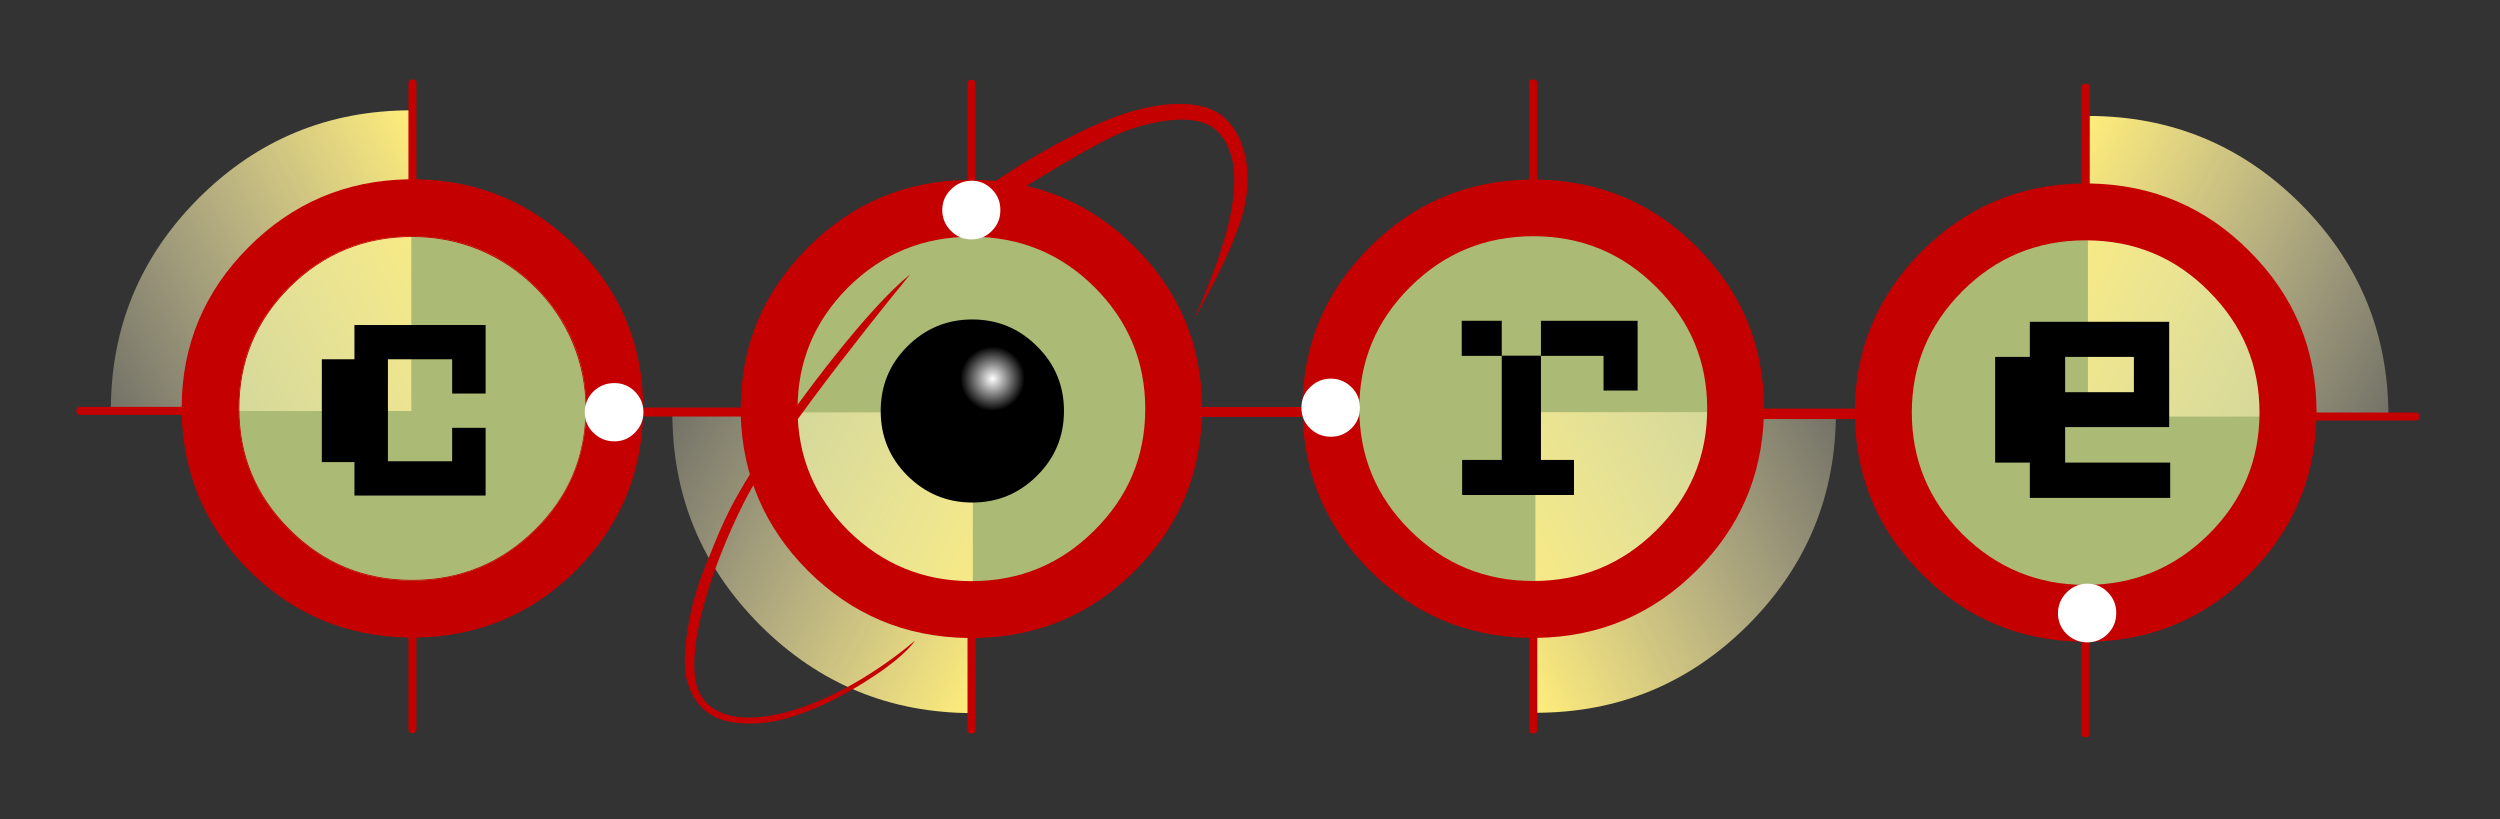 <?xml version="1.0" encoding="utf-8"?>
<svg xmlns="http://www.w3.org/2000/svg" viewBox="879.769 51.581 1154.488 378.307" width="1154.488" height="378.307"><rect x="879.769" y="51.581" width="1154.488" height="378.307" fill="#333333" stroke="none"/><g transform="matrix(0.902, 0, 0, 0.902, 2978.671, -609.376)" style=""><g transform="matrix(1, 0, 0, 1, 0, 4.054)"><g transform="matrix(0.143, 0, 0, 0.143, -2410.891, 769.327)" style=""><g><g id="Symbol_1_0_Layer0_0_FILL"><linearGradient id="SVGID_1_" gradientUnits="userSpaceOnUse" x1="3299.884" y1="2876.84" x2="3014.416" y2="3484.148" gradientTransform="matrix(1 0 0 -1 0 3178.281)"><stop offset="0" style="stop-color:#ABBA75"/><stop offset="1" style="stop-color:#FFED7A"/></linearGradient><path class="st0" d="M4071.503,1831.846l-1.47-648.825L3493.219,1469.591 c53.395,109.24,131.283,196.435,233.665,261.587 C3832.204,1798.29,3947.077,1831.846,4071.503,1831.846z" style="fill: url(&quot;#SVGID_1_&quot;);"/></g></g></g><g transform="matrix(0.143, 0, 0, 0.143, -2410.891, 769.327)" style=""><g><g id="Symbol_1_0_Layer0_3_FILL"><path class="st3" d="M4571.898,664.255c-139.121-140.591-307.145-210.886-504.07-210.886 s-364.704,70.296-503.335,210.886c-139.121,140.101-208.682,309.104-208.682,507.009 c0,198.395,69.561,367.643,208.682,507.744 c138.631,140.101,306.41,210.152,503.335,210.152s364.948-70.05,504.07-210.152 c138.632-140.101,207.947-309.349,207.947-507.744 C4779.846,973.359,4710.53,804.357,4571.898,664.255z" style="fill: rgb(171, 186, 117);"/></g></g></g><g transform="matrix(0.143, 0, 0, 0.143, -2410.891, 769.327)" style=""><g><g id="Symbol_1_0_Layer0_4_FILL"><linearGradient id="SVGID_00000086679767417072615350000006288884588598156186_" gradientUnits="userSpaceOnUse" x1="2390.198" y1="2268.715" x2="4418.233" y2="1188.565" gradientTransform="matrix(1 0 0 -1 0 3178.281)"><stop offset="0" style="stop-color:#B8B8B8"/><stop offset="0" style="stop-color:#FFFFFF;stop-opacity:0"/><stop offset="0.922" style="stop-color:#FFED7A"/></linearGradient><path style="fill:url(#SVGID_00000086679767417072615350000006288884588598156186_);" d="M4070.033,1192.573 v1076.475c-297.347,0-551.097-104.831-761.249-314.493 c-210.151-210.641-314.982-464.391-314.492-761.248v-0.735H4070.033z"/></g></g></g><g transform="matrix(0.143, 0, 0, 0.143, -2410.891, 769.327)" style=""><g><g id="Symbol_1_0_Layer0_5_FILL"><path class="st5" d="M4064.89,1.47c-9.307,0-13.962,4.899-13.961,14.696v343.884 c-223.867,3.429-414.669,84.502-572.406,243.217 c-158.716,158.716-238.564,349.273-239.544,571.671h-362.254 c-9.797,0-14.696,4.654-14.696,13.961c0,9.797,4.898,14.696,14.696,14.696 h362.254c6.858,216.03,86.706,400.953,239.544,554.771 c157.736,157.736,348.538,238.319,572.406,241.748v327.719 c-0,9.797,4.654,14.696,13.961,14.696c9.797,0,14.696-4.899,14.696-14.696 v-327.719c223.377-3.429,413.935-84.012,571.671-241.748 c152.348-152.837,231.951-336.047,238.809-549.627h356.376 c9.308-0,13.961-4.654,13.961-13.961c0-9.797-4.654-14.696-13.961-14.696 h-355.641c0-225.827-79.848-418.588-239.544-578.284 c-157.247-157.736-347.804-238.319-571.671-241.748V16.165 C4079.585,6.368,4074.687,1.47,4064.89,1.47 M4064.89,563.588 c173.902,0,321.351,60.743,442.347,182.229 c120.017,120.506,180.025,265.261,180.025,434.264 c0,169.983-60.988,315.228-182.964,435.734 c-120.997,120.506-267.466,180.759-439.408,180.76 c-172.432-0-319.882-60.743-442.347-182.229 c-120.017-120.506-180.025-265.261-180.025-434.264s60.008-313.758,180.025-434.264 C3744.519,624.331,3891.968,563.588,4064.89,563.588z" style="fill: rgb(196, 0, 0);"/></g></g></g><g transform="matrix(0.143, 0, 0, 0.143, -2410.891, 769.327)" style=""><g><g id="Symbol_1_0_Layer0_6_FILL"><path d="M4067.829,859.711c-90.135-0-167.533,32.086-232.196,96.258 c-63.682,63.682-95.523,140.836-95.523,231.461 c0,90.625,31.841,167.778,95.523,231.461 c64.662,64.172,142.061,96.258,232.196,96.258 c90.625,0,168.023-32.086,232.196-96.258 c64.172-63.682,96.257-140.836,96.258-231.461 c-0-90.625-32.086-167.778-96.258-231.461 C4235.852,891.797,4158.454,859.711,4067.829,859.711z"/></g></g></g><path class="cls-7" d="M -1824.6 826.458 C -1824.6 826.458 -1793.265 803.702 -1760.6 790.318 C -1734.448 779.602 -1711.098 779.151 -1700.298 788.758 C -1689.498 798.365 -1684.8 817.385 -1690.9 838.886 C -1697 860.388 -1715.8 892.525 -1715.8 892.525 C -1715.8 892.525 -1701.6 861.608 -1697.2 839.801 C -1692.7 817.995 -1695.3 803.356 -1704.6 795.121 C -1713.9 786.886 -1733.3 789.631 -1749.8 795.426 C -1766.2 801.221 -1811.1 829.966 -1816.9 833.625 C -1822.7 837.285 -1824.6 826.458 -1824.6 826.458 Z" style="fill: rgb(196, 0, 0); stroke-width: 0.098;"/><g transform="matrix(0.143, 0, 0, 0.143, -2410.891, 769.327)" style=""><g><g id="Symbol_1_0_Layer0_7_FILL"><path class="st6" d="M4138.369,542.279c20.574-20.574,30.617-45.557,30.126-74.949 c-0-28.902-10.042-53.395-30.126-73.48 c-20.084-20.574-44.577-30.861-73.479-30.861 c-28.902,0.49-53.395,11.022-73.479,31.596 c-20.574,20.084-30.862,44.578-30.862,73.48s10.287,53.64,30.862,74.214 c20.084,20.574,44.577,30.861,73.479,30.861 C4094.281,573.141,4118.774,562.853,4138.369,542.279z" style="fill: rgb(255, 255, 255);"/></g></g></g><g transform="matrix(0.143, 0, 0, 0.143, -2410.891, 769.327)" style=""><g><g id="Symbol_1_0_Layer0_28_FILL"><radialGradient id="SVGID_00000031889493046467699730000007745227865134514830_" cx="3801.823" cy="2292.359" r="115.669" gradientTransform="matrix(1 0 0 -1 338.75 3364.381)" gradientUnits="userSpaceOnUse"><stop offset="0" style="stop-color:#FFFFFF"/><stop offset="1" style="stop-color:#000000"/></radialGradient><path style="fill:url(#SVGID_00000031889493046467699730000007745227865134514830_);" d="M4059.011,988.3 c-22.534,22.534-33.801,49.721-33.801,81.562 c-0,31.841,11.267,59.029,33.801,81.562 c22.534,22.534,49.721,33.801,81.562,33.801s59.029-11.267,81.563-33.801 c22.533-22.534,33.8-49.721,33.8-81.562c0-31.841-11.267-59.029-33.8-81.562 c-22.534-22.534-49.722-33.8-81.563-33.8 C4108.732,954.5,4081.545,965.766,4059.011,988.3z"/></g></g></g><path class="cls-7" d="M -1860.9 869.118 C -1860.9 869.118 -1928.6 951.159 -1945.9 985.623 C -1963.3 1020.09 -1974.668 1058.647 -1970.707 1077.851 C -1966.852 1096.542 -1944.554 1102.032 -1910.859 1088.828 C -1881.948 1077.499 -1858.5 1056.68 -1858.5 1056.68 C -1858.5 1056.68 -1862.4 1063.47 -1878.9 1074.45 C -1895.3 1085.43 -1919.4 1098.16 -1939.5 1099.08 C -1959.6 1099.99 -1969.853 1093.418 -1974.9 1078.41 C -1978.659 1067.231 -1974.59 1040.034 -1966.4 1020.09 C -1959.117 1002.353 -1955.5 989.853 -1936.1 960.879 C -1916.7 931.906 -1882.306 886.265 -1860.9 869.118 Z" style="fill: rgb(196, 0, 0); stroke-width: 0.098;"/></g><g transform="matrix(1, 0, 0, 1, 0, 4.054)"><g transform="matrix(0.143, 0, 0, 0.143, -2410.891, 769.327)" style=""><g><g id="Symbol_1_0_Layer0_1_FILL"><linearGradient id="SVGID_00000023253859398733808710000009203872113946358680_" gradientUnits="userSpaceOnUse" x1="1064.516" y1="1871.874" x2="1671.824" y2="2157.342" gradientTransform="matrix(1 0 0 -1 0 3178.281)"><stop offset="0" style="stop-color:#ABBA75"/><stop offset="1" style="stop-color:#FFED7A"/></linearGradient><path style="fill:url(#SVGID_00000023253859398733808710000009203872113946358680_);" d="M1779.675,614.289 c-109.24,53.885-196.435,131.773-261.587,233.665 c-67.111,104.831-100.667,219.704-100.667,344.619l648.09-0.735L1779.675,614.289z"/></g></g></g><g transform="matrix(0.143, 0, 0, 0.143, -2410.891, 769.327)" style=""><g><g id="Symbol_1_0_Layer0_8_FILL"><path class="st3" d="M2081.676,459.982c-197.905,0-366.908,69.561-507.009,208.682 C1434.566,807.785,1364.516,975.564,1364.516,1171.999s70.05,364.214,210.152,503.335 c140.101,138.631,309.104,207.947,507.009,207.947 c198.395,0,367.643-69.316,507.744-207.947 c140.101-139.121,210.151-306.9,210.151-503.335s-70.05-364.214-210.151-503.335 C2449.319,529.543,2280.071,459.982,2081.676,459.982z" style="fill: rgb(171, 186, 117);"/></g></g></g><g transform="matrix(0.143, 0, 0, 0.143, -2410.891, 769.327)" style=""><g><g id="Symbol_1_0_Layer0_9_FILL"><linearGradient id="SVGID_00000062883985283055189620000006822891836122027953_" gradientUnits="userSpaceOnUse" x1="379.797" y1="1707.844" x2="2407.833" y2="2787.993" gradientTransform="matrix(1 0 0 -1 0 3178.281)"><stop offset="0" style="stop-color:#B8B8B8"/><stop offset="0" style="stop-color:#FFFFFF;stop-opacity:0"/><stop offset="0.922" style="stop-color:#FFED7A"/></linearGradient><path style="fill:url(#SVGID_00000062883985283055189620000006822891836122027953_);" d="M983.892,1186.695v0.735 h1075.741V110.954c-297.347,0-551.097,104.831-761.248,314.493 C1088.232,636.088,983.402,889.837,983.892,1186.695z"/></g></g></g><g transform="matrix(0.143, 0, 0, 0.143, -2410.891, 769.327)" style=""><g><g id="Symbol_1_0_Layer0_10_FILL"><path class="st5" d="M2505.653,744.348c-122.466-121.976-269.915-182.964-442.347-182.964 c-172.922,0-320.371,60.988-442.347,182.964 c-120.017,120.017-180.025,264.771-180.025,434.264 c0,169.003,60.008,313.513,180.025,433.529 c120.996,121.976,268.446,182.964,442.347,182.964 c171.452,0,318.166-60.253,440.142-180.76 c121.486-120.506,182.229-265.751,182.229-435.734 C2685.678,1009.119,2625.67,864.365,2505.653,744.348 M2063.306,564.323 c83.277,0,162.88,15.431,238.809,46.292 c75.929,31.841,143.04,76.909,201.334,135.202 c57.314,56.824,101.892,122.956,133.733,198.395 c30.861,74.949,46.292,153.083,46.292,234.4 c0,169.493-60.498,314.003-181.495,433.529 c-121.486,120.017-267.71,180.025-438.673,180.025 c-172.922,0-319.636-60.743-440.143-182.229 c-119.527-119.527-179.29-263.302-179.29-431.325 c0-168.513,59.763-312.778,179.29-432.795 C1744.65,624.821,1891.364,564.323,2063.306,564.323z" style="fill: rgb(196, 0, 0);"/></g></g></g><g transform="matrix(0.143, 0, 0, 0.143, -2410.891, 769.327)" style=""><g><g id="Symbol_1_0_Layer0_11_FILL"><path class="st5" d="M2063.306,0c-9.307,0-13.961,4.899-13.961,14.696V357.845 c-223.868,3.919-414.67,84.991-572.406,243.217 c-158.226,158.716-238.074,349.273-239.543,571.671H875.142 c-9.797,0-14.696,4.899-14.696,14.696c-0,9.307,4.899,13.961,14.696,13.961 h362.254c6.858,216.52,86.706,401.688,239.543,555.506 c157.736,157.246,348.538,237.829,572.406,241.748v327.719 c0,9.307,4.654,14.206,13.961,14.696 c9.797-0.49,14.696-5.388,14.696-14.696V1998.644 c223.378-3.919,414.18-84.501,572.406-241.748 c151.858-152.837,231.461-336.047,238.809-549.627h355.641 c9.307,0,13.961-4.899,13.961-14.696c0-9.797-4.653-14.696-13.961-14.696 h-354.907c-0.49-225.827-80.337-418.344-239.543-577.549 c-158.226-157.736-349.028-238.564-572.406-242.483V14.696 C2078.002,4.899,2073.104,0,2063.306,0 M2063.306,562.119 c172.432-0.49,319.881,60.253,442.347,182.229 c120.017,120.017,180.025,264.771,180.025,434.264 c-0,169.983-60.743,315.227-182.229,435.734 c-121.976,120.017-268.69,180.27-440.142,180.76 c-173.902,0-321.106-60.988-441.612-182.964 c-120.506-120.016-180.515-264.526-180.025-433.529 c-0.49-169.493,59.519-314.248,180.025-434.264 C1743.18,622.372,1890.384,561.629,2063.306,562.119z" style="fill: rgb(196, 0, 0);"/></g></g></g><g transform="matrix(0.143, 0, 0, 0.143, -2410.891, 769.327)" style=""><g><g id="Symbol_1_0_Layer0_12_FILL"><path class="st6" d="M2711.396,1265.318c21.064,20.574,46.047,30.862,74.949,30.861 c28.902,0,53.395-10.287,73.479-30.861 c20.574-20.574,30.862-45.068,30.862-73.48 c0-28.902-10.287-53.64-30.862-74.214 c-20.084-20.084-44.577-30.127-73.479-30.127 c-28.902-0-53.885,10.042-74.949,30.127 c-20.574,20.574-30.861,45.312-30.861,74.214S2690.822,1245.234,2711.396,1265.318z" style="fill: rgb(255, 255, 255);"/></g></g></g><g transform="matrix(0.143, 0, 0, 0.143, -2410.891, 769.327)" style=""><g><g id="Symbol_1_0_Layer0_13_FILL"><path d="M1856.094,1002.261h-116.833v368.132h116.833v119.772h469.534v-242.483h-119.771 v119.771h-229.991v-365.193h229.991v122.711h119.771V879.55h-469.534V1002.261z"/></g></g></g></g><g><g transform="matrix(0.143, 0, 0, 0.143, -2410.891, 769.327)" style=""><g><g id="Symbol_1_0_Layer0_14_FILL"><path class="st3" d="M6095.13,515.827c-196.925,0-364.703,70.05-503.335,210.152 c-139.611,140.101-209.417,309.349-209.417,507.744 c0,198.395,69.806,367.643,209.417,507.744 c138.632,139.611,306.41,209.417,503.335,209.417 c195.945,0,363.479-69.806,502.6-209.417 c139.611-140.101,209.417-309.349,209.417-507.744 c0-198.395-69.806-367.643-209.417-507.744 C6458.608,585.877,6291.075,515.827,6095.13,515.827z" style="fill: rgb(171, 186, 117);"/></g></g></g><g transform="matrix(0.143, 0, 0, 0.143, -2410.891, 769.327)" style=""><g><g id="Symbol_1_0_Layer0_15_FILL"><linearGradient id="SVGID_00000114055846779185104950000002458158381807806136_" gradientUnits="userSpaceOnUse" x1="6085.002" y1="1610.613" x2="5477.693" y2="1325.145" gradientTransform="matrix(1 0 0 -1 0 3178.281)"><stop offset="0" style="stop-color:#ABBA75"/><stop offset="1" style="stop-color:#FFED7A"/></linearGradient><path style="fill:url(#SVGID_00000114055846779185104950000002458158381807806136_);" d="M6629.327,1557.767 c66.621-105.321,99.932-220.194,99.932-344.619l-648.824,0.735l287.305,576.815 C6476.489,1737.792,6563.685,1660.148,6629.327,1557.767z"/></g></g></g><g transform="matrix(0.143, 0, 0, 0.143, -2410.891, 769.327)" style=""><g><g id="Symbol_1_0_Layer0_16_FILL"><linearGradient id="SVGID_00000073695168305396165010000012800162194564548738_" gradientUnits="userSpaceOnUse" x1="7763.943" y1="2241.527" x2="5735.908" y2="1161.378" gradientTransform="matrix(1 0 0 -1 0 3178.281)"><stop offset="0" style="stop-color:#B8B8B8"/><stop offset="0" style="stop-color:#FFFFFF;stop-opacity:0"/><stop offset="0.922" style="stop-color:#FFED7A"/></linearGradient><path style="fill:url(#SVGID_00000073695168305396165010000012800162194564548738_);" d="M6084.108,1219.761 v1076.476c297.348,0,551.096-104.831,761.249-314.492 c210.151-210.641,314.983-464.391,314.492-761.248v-0.735H6084.108z"/></g></g></g><g transform="matrix(0.143, 0, 0, 0.143, -2410.891, 769.327)" style=""><g><g id="Symbol_1_0_Layer0_17_FILL"><path class="st5" d="M6076.025,28.657c-9.797,0-14.696,4.899-14.696,14.696v343.884 c-223.378,3.919-413.935,84.991-571.671,243.217 c-158.226,158.226-238.074,348.538-239.544,570.936h-362.254 c-9.797-0-14.696,4.899-14.696,14.696c0,9.797,4.898,14.696,14.696,14.696 h362.989c5.878,216.52,85.726,401.444,239.543,554.771 c156.756,157.736,347.069,238.564,570.937,242.483v327.719 c0,9.797,4.899,14.696,14.696,14.696c9.797,0,14.696-4.899,14.696-14.696 v-327.719c223.868-3.919,414.425-84.746,571.671-242.483 c151.857-151.368,231.706-334.577,239.543-549.627h354.907 c9.797,0,14.696-4.654,14.696-13.961c0-9.797-4.898-14.696-14.696-14.696 h-354.172c0-225.337-80.093-418.099-240.278-578.284 C6505.636,471.739,6315.079,391.156,6090.721,387.237V43.353 C6090.721,33.556,6085.823,28.657,6076.025,28.657 M5633.678,773.74 c122.466-122.466,269.915-183.699,442.347-183.699 c173.412,0,320.861,61.233,442.347,183.699 c120.506,120.506,180.759,265.016,180.759,433.529 c0,170.473-60.987,315.962-182.964,436.469 c-121.486,120.506-268.2,180.76-440.143,180.76 c-172.432,0-319.881-60.988-442.347-182.964 c-120.017-120.016-180.025-264.771-180.025-434.264 C5453.653,1038.266,5513.662,893.757,5633.678,773.74z" style="fill: rgb(196, 0, 0);"/></g></g></g><g transform="matrix(0.143, 0, 0, 0.143, -2410.891, 769.327)" style=""><g><g id="Symbol_1_0_Layer0_18_FILL"><path class="st6" d="M5425.731,1130.851c-20.575-20.574-45.312-30.862-74.215-30.862 c-28.902,0-53.64,10.287-74.214,30.862 c-20.574,19.595-30.861,44.088-30.861,73.48 c0,28.902,10.287,53.395,30.861,73.479s45.312,30.126,74.214,30.126 c28.902-0,53.64-10.042,74.215-30.126 c20.084-20.084,30.126-44.578,30.126-73.479 C5455.858,1174.939,5445.816,1150.445,5425.731,1130.851z" style="fill: rgb(255, 255, 255);"/></g></g></g><g transform="matrix(0.143, 0, 0, 0.143, -2410.891, 769.327)" style=""><g><g id="Symbol_1_0_Layer0_19_FILL"><path d="M6103.948,892.777v125.65h224.112v124.18h121.976V892.777H6103.948z"/></g></g></g><g transform="matrix(0.143, 0, 0, 0.143, -2410.891, 769.327)" style=""><g><g id="Symbol_1_0_Layer0_20_FILL"><path d="M6103.948,1017.692h-140.346v373.276h-141.816v125.65h400.464v-125.65h-118.302 V1017.692z"/></g></g></g></g><g transform="matrix(0.143, 0, 0, 0.143, -2410.891, 769.327)" style=""><g><g id="Symbol_1_0_Layer0_21_FILL"><path d="M5963.602,892.777h-143.285v125.65h143.285V892.777z"/></g></g></g><g><g transform="matrix(0.143, 0, 0, 0.143, -2410.891, 769.327)" style=""><g><g id="Symbol_1_0_Layer0_22_FILL"><path class="st3" d="M8580.209,1718.687c140.101-139.121,210.151-307.145,210.151-504.07 c0-195.945-70.051-363.479-210.151-502.6 c-140.101-139.611-309.349-209.417-507.744-209.417s-367.643,69.806-507.744,209.417 c-140.102,139.121-210.152,306.655-210.152,502.6 c0,196.925,70.05,364.949,210.152,504.07 c140.101,138.631,309.349,207.947,507.744,207.947 S8440.108,1857.318,8580.209,1718.687z" style="fill: rgb(171, 186, 117);"/></g></g></g><g transform="matrix(0.143, 0, 0, 0.143, -2410.891, 769.327)" style=""><g><g id="Symbol_1_0_Layer0_23_FILL"><linearGradient id="SVGID_00000007424394104718654010000005147296868903049398_" gradientUnits="userSpaceOnUse" x1="9742.014" y1="1659.347" x2="7713.978" y2="2739.496" gradientTransform="matrix(1 0 0 -1 0 3178.281)"><stop offset="0" style="stop-color:#B8B8B8"/><stop offset="0" style="stop-color:#FFFFFF;stop-opacity:0"/><stop offset="0.922" style="stop-color:#FFED7A"/></linearGradient><path style="fill:url(#SVGID_00000007424394104718654010000005147296868903049398_);" d="M9137.919,1235.191 v0.735H8062.178V159.451c297.348,0,551.097,104.831,761.248,314.492 C9033.578,684.584,9138.409,938.334,9137.919,1235.191z"/></g></g></g><g transform="matrix(0.143, 0, 0, 0.143, -2410.891, 769.327)" style=""><g><g id="Symbol_1_0_Layer0_24_FILL"><path class="st5" d="M9249.607,1235.926c0-9.797-4.899-14.696-14.695-14.696h-354.172 c0-225.337-80.093-417.854-240.278-577.549 c-156.757-157.736-347.313-238.563-571.67-242.483V58.049 c0-9.797-4.898-14.696-14.696-14.696c-9.796,0-14.696,4.899-14.696,14.696 v343.15c-223.378,3.919-414.18,84.991-572.406,243.217 c-157.736,158.716-237.584,349.273-239.543,571.671h-361.52 c-9.797-0-14.696,4.654-14.696,13.961c0,9.797,4.898,14.696,14.696,14.696 h362.255c5.877,216.52,85.726,401.443,239.543,554.771 c157.737,157.736,348.293,238.564,571.671,242.483v327.719 c0,9.797,4.899,14.696,14.696,14.696c9.798,0,14.696-4.899,14.696-14.696 v-327.719c223.377-3.919,413.934-84.746,571.67-242.483 c152.348-152.348,232.196-335.557,239.544-549.627h354.906 C9244.708,1249.887,9249.607,1245.234,9249.607,1235.926 M8054.095,604.737 c173.903,0,321.106,60.988,441.612,182.964 c120.507,120.506,180.76,265.016,180.76,433.529 c0,170.472-60.742,315.962-182.229,436.469 c-121.976,120.507-268.69,180.76-440.143,180.76 c-172.433,0-319.882-60.988-442.347-182.964 c-120.017-120.996-180.025-265.751-180.025-434.264 c0-168.023,60.008-312.533,180.025-433.529 C7733.234,665.725,7880.683,604.737,8054.095,604.737z" style="fill: rgb(196, 0, 0);"/></g></g></g><g transform="matrix(0.143, 0, 0, 0.143, -2410.891, 769.327)" style=""><g><g id="Symbol_1_0_Layer0_25_FILL"><path class="st6" d="M7986.494,1864.911c-20.574,20.574-31.106,45.313-31.596,74.214 c0,28.902,10.042,53.64,30.126,74.214 c20.574,20.085,45.312,30.372,74.214,30.862 c28.902,0,53.396-10.042,73.479-30.126 c20.575-20.574,30.862-45.313,30.862-74.215 c0.49-28.902-9.553-53.885-30.127-74.949 c-20.084-20.574-44.577-30.861-73.479-30.861 C8031.562,1834.05,8007.068,1844.337,7986.494,1864.911z" style="fill: rgb(255, 255, 255);"/></g></g></g><g transform="matrix(0.143, 0, 0, 0.143, -2410.891, 769.327)" style=""><g><g id="Symbol_1_0_Layer0_26_FILL"><path d="M7854.23,896.451v125.65h-124.18v378.42h124.18v126.385h502.601v-126.385 h-376.215v-127.12h372.542V896.451H7854.23 M7980.616,1022.101h246.157v126.385 h-246.157V1022.101z"/></g></g></g></g></g></svg>